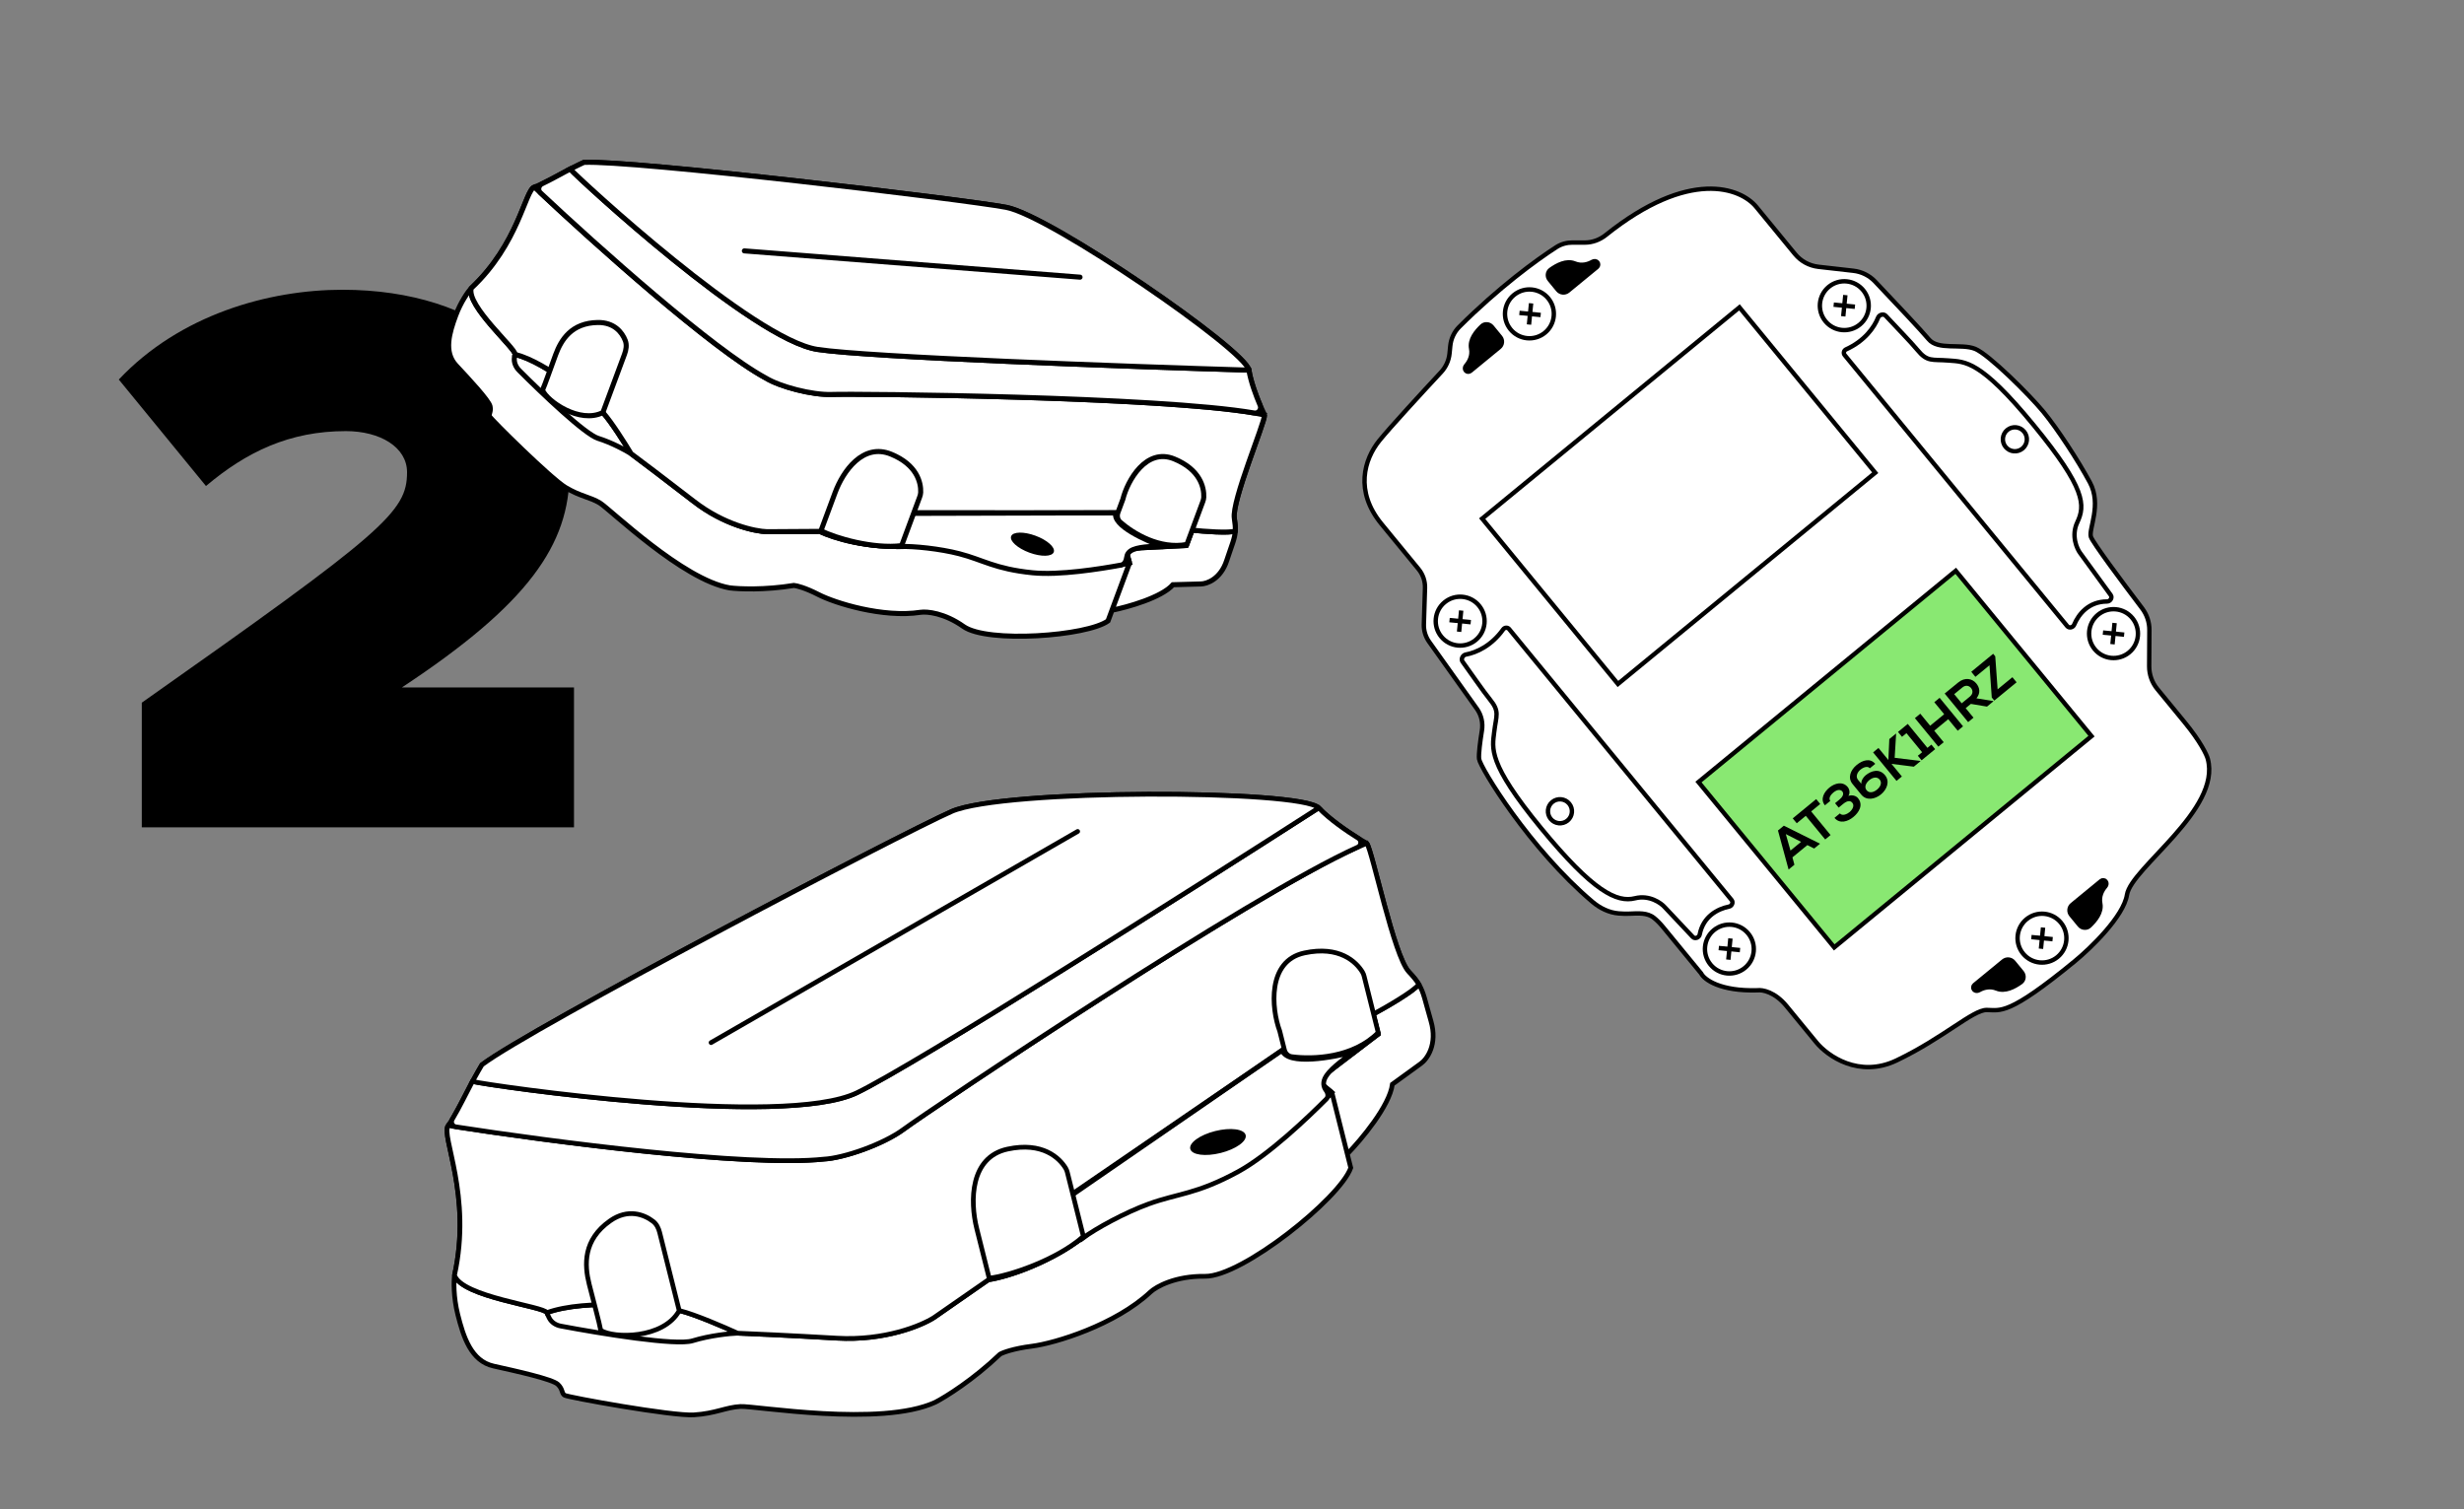 <svg width="560" height="343" viewBox="0 0 560 343" fill="none" xmlns="http://www.w3.org/2000/svg">
<rect x="0" y="0" width="560" height="343" fill="#808080" stroke="none"/>
<g clip-path="url(#clip0)">
<path d="M32.227 188.023V159.694C87.284 120.909 92.512 116.356 92.512 107.335C92.512 101.601 86.357 97.976 78.6 97.976C65.784 97.976 56.004 102.698 46.814 110.454L27 86.256C40.912 71.501 61.063 65.852 77.841 65.852C109.037 65.852 129.441 83.137 129.441 107.335C129.441 123.776 120.083 137.266 91.332 156.237H130.453V188.023H32.227Z" fill="black"/>
<path d="M228.701 47.127C238.716 49.007 283.086 79.555 283.84 84.12C256.039 83.291 197.511 81.188 185.803 79.413C171.169 77.196 131.793 40.85 129.589 38.424C130.947 37.732 132.211 37.134 132.711 36.905C143.625 36.364 218.686 45.246 228.701 47.127Z" fill="white"/>
<path d="M283.84 84.12C284.444 87.772 286.466 92.441 287.401 94.319C268.747 90.15 194.94 89.428 189.045 89.646C184.545 89.812 177.211 87.856 174.053 85.918C161.604 79.216 133.794 54.192 121.445 42.518C123.559 41.772 127.263 39.627 129.157 38.646C129.302 38.572 129.446 38.497 129.589 38.424C131.793 40.85 171.169 77.196 185.803 79.413C197.511 81.188 256.039 83.291 283.84 84.12Z" fill="white"/>
<path d="M107.098 65.506C117.878 55.427 119.332 43.264 121.445 42.518C133.794 54.192 161.604 79.216 174.053 85.918C177.211 87.856 184.545 89.812 189.045 89.646C194.94 89.428 268.747 90.15 287.401 94.319C287.407 96.157 279.91 113.883 280.528 117.785C280.72 119 280.792 119.881 280.747 120.676C279.439 121.215 273.625 120.769 270.881 120.479L269.583 123.976L257.227 124.597C256.488 124.634 255.977 125.349 256.181 126.06L256.716 127.924C251.954 128.974 239.838 130.395 227.953 128.128C226.768 127.902 225.648 127.428 224.549 126.93C221.058 125.347 214.411 123.359 206.592 124.013C197.305 124.79 189.191 122.171 186.295 120.765L174.331 120.839C171.655 120.764 164.591 119.29 157.741 113.993C150.892 108.696 145.341 104.518 143.422 103.092C142.083 100.859 138.949 95.888 137.128 93.865C134.853 91.337 124.391 82.412 117.056 80.527C117.346 79.334 105.986 69.531 107.098 65.506Z" fill="white"/>
<path d="M103.575 71.697C104.733 68.577 106.406 66.269 107.098 65.506C105.986 69.531 117.346 79.334 117.056 80.527C117.011 80.711 116.973 80.9 116.941 81.086C116.735 82.267 117.237 83.423 118.084 84.271C123.515 89.706 132.985 98.698 135.912 99.616C139.093 100.613 142.244 102.349 143.422 103.092C145.341 104.518 150.892 108.696 157.741 113.993C164.591 119.29 171.655 120.764 174.331 120.839L186.295 120.765C189.191 122.171 197.305 124.79 206.592 124.013C214.411 123.359 221.058 125.347 224.549 126.93C225.648 127.428 226.768 127.902 227.953 128.128C239.838 130.395 251.954 128.974 256.716 127.924L252.722 138.685L251.824 141.107C247.1 144.557 224.435 146.245 218.981 142.385C214.617 139.296 210.668 138.942 209.238 139.151C200.636 140.473 189.743 137.042 186.017 135.124C183.036 133.589 181.053 133.103 180.434 133.052C173.788 134.136 167.937 133.872 165.843 133.605C155.19 131.794 138.594 115.686 136.348 114.317C134.101 112.947 131.926 112.829 128.544 110.808C125.162 108.788 111.564 95.323 111.268 94.678C110.972 94.032 111.643 93.669 111.37 92.343C111.096 91.018 106.495 86.096 103.647 83.049C100.799 80.003 102.127 75.598 103.575 71.697Z" fill="white"/>
<path d="M266.582 132.887C263.959 135.831 256.249 137.979 252.722 138.685L256.716 127.924L256.181 126.06C255.977 125.349 256.488 124.634 257.227 124.597L269.583 123.976L270.881 120.479C273.625 120.769 279.439 121.215 280.747 120.676C280.649 122.436 279.982 123.779 278.797 127.396C277.421 131.599 274.306 132.693 272.921 132.714L266.582 132.887Z" fill="white"/>
<path d="M143.422 103.092C142.244 102.349 139.093 100.613 135.912 99.616C132.985 98.698 123.515 89.706 118.084 84.271C117.237 83.423 116.735 82.267 116.941 81.086C116.973 80.9 117.011 80.711 117.056 80.527C124.391 82.412 134.853 91.337 137.128 93.865C138.949 95.888 142.083 100.859 143.422 103.092Z" fill="white"/>
<path d="M287.401 94.319C286.466 92.441 284.444 87.772 283.84 84.12M287.401 94.319C287.407 96.157 279.91 113.883 280.528 117.785C280.72 119 280.792 119.881 280.747 120.676M287.401 94.319C268.747 90.15 194.94 89.428 189.045 89.646C184.545 89.812 177.211 87.856 174.053 85.918C161.604 79.216 133.794 54.192 121.445 42.518M283.84 84.12C283.086 79.555 238.716 49.007 228.701 47.127C218.686 45.246 143.625 36.364 132.711 36.905C132.211 37.134 130.947 37.732 129.589 38.424M283.84 84.12C256.039 83.291 197.511 81.188 185.803 79.413C171.169 77.196 131.793 40.85 129.589 38.424M121.445 42.518C123.559 41.772 127.263 39.627 129.157 38.646C129.302 38.572 129.446 38.497 129.589 38.424M121.445 42.518C119.332 43.264 117.878 55.427 107.098 65.506M107.098 65.506C106.406 66.269 104.733 68.577 103.575 71.697C102.127 75.598 100.799 80.003 103.647 83.049C106.495 86.096 111.096 91.018 111.37 92.343C111.643 93.669 110.972 94.032 111.268 94.678C111.564 95.323 125.162 108.788 128.544 110.808C131.926 112.829 134.101 112.947 136.348 114.317C138.594 115.686 155.19 131.794 165.843 133.605C167.937 133.872 173.788 134.136 180.434 133.052C181.053 133.103 183.036 133.589 186.017 135.124C189.743 137.042 200.636 140.473 209.238 139.151C210.668 138.942 214.617 139.296 218.981 142.385C224.435 146.245 247.1 144.557 251.824 141.107L252.722 138.685M107.098 65.506C105.986 69.531 117.346 79.334 117.056 80.527M252.722 138.685C256.249 137.979 263.959 135.831 266.582 132.887L272.921 132.714C274.306 132.693 277.421 131.599 278.797 127.396C279.982 123.779 280.649 122.436 280.747 120.676M252.722 138.685L256.716 127.924M256.716 127.924C251.938 128.978 239.756 130.404 227.832 128.105C226.727 127.892 225.685 127.452 224.662 126.981C221.203 125.39 214.496 123.352 206.592 124.013C197.305 124.79 189.191 122.171 186.295 120.765L174.331 120.839C171.655 120.764 164.591 119.29 157.741 113.993C150.892 108.696 145.341 104.518 143.422 103.092M256.716 127.924L256.154 125.967C255.964 125.304 256.441 124.636 257.129 124.602L269.583 123.976L270.881 120.479C273.625 120.769 279.439 121.215 280.747 120.676M143.422 103.092C142.244 102.349 139.093 100.613 135.912 99.616C132.969 98.694 123.412 89.607 117.995 84.182C117.205 83.391 116.742 82.314 116.92 81.21C116.957 80.983 117.001 80.752 117.056 80.527M143.422 103.092C142.083 100.859 138.949 95.888 137.128 93.865C134.853 91.337 124.391 82.412 117.056 80.527" stroke="black" stroke-width="1.148"/>
<path d="M107.098 65.506C117.878 55.427 119.332 43.264 121.445 42.518C133.794 54.192 161.604 79.216 174.053 85.918C177.211 87.856 184.545 89.812 189.045 89.646C194.94 89.428 268.747 90.15 287.401 94.319C287.407 96.157 279.91 113.883 280.528 117.785C280.72 119 280.792 119.881 280.747 120.676C279.439 121.215 273.625 120.769 270.881 120.479L269.583 123.976L257.227 124.597C256.488 124.634 255.977 125.349 256.181 126.06L256.716 127.924C251.954 128.974 239.838 130.395 227.953 128.128C226.767 127.902 225.648 127.428 224.549 126.93C221.058 125.347 214.411 123.359 206.592 124.013C197.305 124.79 189.191 122.171 186.295 120.765L174.331 120.839C171.655 120.764 164.59 119.29 157.741 113.993C150.892 108.696 145.341 104.518 143.422 103.092C142.082 100.859 138.949 95.888 137.128 93.865C134.853 91.337 124.391 82.412 117.056 80.527C117.346 79.334 105.986 69.531 107.098 65.506Z" fill="white" stroke="black" stroke-width="1.148"/>
<path d="M283.84 84.12C284.272 86.734 285.43 89.868 286.397 92.127C286.777 93.016 286.01 94.025 285.058 93.861C263.268 90.097 194.717 89.437 189.045 89.646C184.545 89.812 177.211 87.856 174.053 85.918C162.043 79.453 135.737 55.935 122.809 43.802C122.183 43.215 122.398 42.151 123.174 41.784C125.215 40.819 127.712 39.394 129.157 38.646C129.302 38.572 129.446 38.497 129.589 38.424C131.793 40.85 171.169 77.196 185.803 79.413C197.511 81.188 256.039 83.291 283.84 84.12Z" fill="white" stroke="black" stroke-width="1.148"/>
<path d="M228.702 47.127C238.717 49.007 283.086 79.555 283.841 84.12C256.04 83.291 197.511 81.188 185.804 79.413C171.169 77.196 131.794 40.85 129.589 38.424C130.948 37.732 132.211 37.134 132.712 36.905C143.625 36.364 218.687 45.246 228.702 47.127Z" fill="white" stroke="black" stroke-width="1.148"/>
<path d="M245.464 62.99L169.17 57.017" stroke="black" stroke-width="1.148" stroke-linecap="round" stroke-linejoin="round"/>
<path d="M253.592 116.549C252.769 119.427 260.431 122.863 264.365 124.221C262.87 124.125 259.411 124.127 257.533 124.899C256.526 125.313 256.144 125.993 256.066 126.652C255.975 127.409 255.595 128.272 254.846 128.41C250.094 129.29 240.723 130.793 234.611 130.165C226.061 129.287 223.451 127.247 218.005 125.838C213.649 124.711 207.638 124.082 204.532 124.204L207.327 116.672L253.592 116.549Z" fill="white" stroke="black" stroke-width="1.148"/>
<ellipse rx="5.165" ry="2.045" transform="matrix(-0.938 -0.348 -0.348 0.938 234.648 123.675)" fill="black"/>
<path d="M273.357 114.015L269.75 123.732C263.599 124.901 257.675 121.339 254.662 118.731C253.994 118.152 253.804 117.213 254.112 116.384L255.206 113.437C256.255 109.235 260.486 101.684 266.863 104.296C272.732 106.699 273.669 110.746 273.586 112.974C273.573 113.332 273.481 113.679 273.357 114.015Z" fill="white"/>
<path d="M254.058 116.531L207.843 116.519M269.75 123.732L273.369 113.981C273.486 113.668 273.571 113.344 273.585 113.01C273.68 110.79 272.763 106.712 266.863 104.296C260.486 101.684 256.255 109.235 255.206 113.437L254.078 116.475C253.791 117.249 253.967 118.123 254.588 118.666C257.577 121.279 263.548 124.911 269.75 123.732Z" stroke="black" stroke-width="1.148"/>
<path d="M209.019 112.939L204.913 124.002C198.451 124.817 189.718 122.264 186.585 120.604L189.792 111.962C191.616 107.048 196.149 100.608 202.526 103.22C208.394 105.623 209.332 109.67 209.249 111.898C209.235 112.256 209.144 112.603 209.019 112.939Z" fill="white" stroke="black" stroke-width="1.148"/>
<path d="M141.94 80.488L137.014 93.76C131.75 96.398 124.344 91.2 123.294 88.668C123.966 87.132 124.968 84.158 126.29 80.597C127.542 77.224 129.892 73.364 135.887 73.293C139.567 73.25 141.374 75.485 142.11 77.392C142.495 78.39 142.312 79.486 141.94 80.488Z" fill="white" stroke="black" stroke-width="1.148"/>
<path d="M399.148 47.014L407.953 57.738C409.284 59.36 411.195 60.399 413.28 60.635L421.228 61.537C423.105 61.75 424.847 62.613 426.149 63.982C430.495 68.552 436.889 75.336 438.332 77.093C440.444 79.666 445.764 78.038 448.868 79.275C451.971 80.511 461.306 89.813 464.442 93.633C467.578 97.453 472.253 104.577 474.98 109.646C477.707 114.716 474.658 120.221 475.201 121.994C475.583 123.245 482.33 132.304 486.838 138.237C487.921 139.662 488.506 141.401 488.496 143.19L488.452 151.412C488.442 153.295 489.089 155.121 490.284 156.576L496.501 164.147C500.137 168.575 501.531 171.545 501.774 172.477C504.867 184.032 484.367 197.211 483.405 203.352C482.636 208.264 475.168 215.466 471.53 218.453C456.329 230.935 454.673 229.554 451.522 229.531C448.371 229.508 441.726 235.879 431.047 240.993C422.504 245.084 415.333 239.975 412.815 236.909L406.03 228.646C403.367 225.403 400.521 224.903 399.431 225.059C390.864 225.307 387.322 222.603 386.621 221.221L377.98 210.697C377.249 209.807 376.552 209.128 375.923 208.618C374.385 207.37 372.323 207.572 370.344 207.647C369.515 207.678 368.69 207.651 367.92 207.592C365.693 207.419 363.645 206.405 361.939 204.964C347.691 192.927 336.373 174.388 336.156 172.476C336.027 171.339 336.404 168.478 336.796 166.051C337.076 164.315 336.691 162.531 335.671 161.099L324.801 145.848C323.982 144.698 323.562 143.311 323.606 141.899L323.865 133.639C323.914 132.076 323.396 130.551 322.403 129.342L313.956 119.054C307.875 111.649 310.02 104.406 313.525 100.092C315.987 97.063 323.078 89.355 327.518 84.586C328.608 83.415 329.285 81.921 329.441 80.33L329.608 78.629C329.769 76.999 330.471 75.465 331.63 74.308C340.502 65.442 349.164 59.093 353.746 56.152C354.835 55.453 356.107 55.119 357.401 55.121L360.193 55.127C361.924 55.131 363.596 54.502 364.948 53.421C383.934 38.233 395.605 42.7 399.148 47.014Z" fill="white" stroke="black"/>
<rect x="336.856" y="117.864" width="75.657" height="48.625" transform="rotate(-39.39 336.856 117.864)" fill="white" stroke="black"/>
<rect x="386.014" y="177.732" width="75.657" height="48.625" transform="rotate(-39.39 386.014 177.732)" fill="#89E872" stroke="black"/>
<circle cx="347.596" cy="71.333" r="5.552" transform="rotate(-39.39 347.596 71.333)" stroke="black"/>
<circle cx="464.09" cy="213.208" r="5.552" transform="rotate(-39.39 464.09 213.208)" stroke="black"/>
<circle cx="480.349" cy="143.999" r="5.552" transform="rotate(-39.39 480.349 143.999)" stroke="black"/>
<circle cx="393.041" cy="215.688" r="5.552" transform="rotate(-39.39 393.041 215.688)" stroke="black"/>
<circle cx="331.85" cy="141.165" r="5.552" transform="rotate(-39.39 331.85 141.165)" stroke="black"/>
<circle cx="419.158" cy="69.476" r="5.552" transform="rotate(-39.39 419.158 69.476)" stroke="black"/>
<path d="M345.325 71.11L350.152 71.584" stroke="black"/>
<path d="M347.5 73.761L347.975 68.934" stroke="black"/>
<path d="M416.745 69.239L421.571 69.713" stroke="black"/>
<path d="M418.92 71.89L419.394 67.063" stroke="black"/>
<path d="M477.938 143.762L482.764 144.236" stroke="black"/>
<path d="M480.111 146.413L480.585 141.586" stroke="black"/>
<path d="M461.679 212.97L466.505 213.444" stroke="black"/>
<path d="M463.854 215.621L464.328 210.794" stroke="black"/>
<path d="M390.628 215.451L395.455 215.925" stroke="black"/>
<path d="M392.804 218.102L393.278 213.275" stroke="black"/>
<path d="M329.438 140.928L334.264 141.402" stroke="black"/>
<path d="M331.612 143.579L332.086 138.752" stroke="black"/>
<circle cx="354.532" cy="184.373" r="2.728" transform="rotate(-39.39 354.532 184.373)" stroke="black"/>
<circle cx="457.925" cy="99.834" r="2.728" transform="rotate(-39.39 457.925 99.834)" stroke="black"/>
<path d="M469.819 142.294L419.242 80.698C418.892 80.272 419.065 79.626 419.568 79.398C423.821 77.47 425.955 74.406 426.846 72.164C427.106 71.507 428.094 71.248 428.573 71.768C430.702 74.081 434.271 77.704 435.759 79.516C438.063 82.322 439.063 81.632 442.832 81.93C446.601 82.229 450.013 81.776 462.175 96.587C474.087 111.094 473.924 114.869 472.114 118.704C470.666 121.773 472.044 124.765 472.786 125.722L479.711 135.237C480.144 135.832 479.606 136.698 478.87 136.698C474.696 136.7 472.397 139.58 471.392 141.994C471.132 142.619 470.249 142.818 469.819 142.294Z" stroke="black"/>
<path d="M393.554 204.558L342.977 142.962C342.627 142.535 341.96 142.58 341.639 143.029C338.919 146.825 335.499 148.323 333.126 148.76C332.432 148.887 331.985 149.806 332.402 150.377C334.257 152.916 337.115 157.121 338.603 158.933C340.907 161.74 340.036 162.586 339.595 166.341C339.155 170.096 338.046 173.355 350.208 188.166C362.119 202.673 367.48 205.175 371.595 204.146C374.886 203.323 377.553 205.257 378.347 206.171L384.713 212.925C385.215 213.457 386.158 213.095 386.298 212.377C387.102 208.262 390.384 206.56 392.953 206.043C393.617 205.909 393.984 205.082 393.554 204.558Z" stroke="black"/>
<path d="M340.984 76.632L339.064 74.293C338.499 73.605 337.47 73.492 336.82 74.102C335.495 75.344 333.966 77.201 334.353 79.206C334.68 80.895 333.901 82.291 333.188 83.094C332.909 83.409 332.851 83.893 333.118 84.218C333.378 84.535 333.847 84.581 334.164 84.32L340.761 78.903C341.45 78.338 341.55 77.321 340.984 76.632Z" fill="black" stroke="black"/>
<path d="M354.08 65.879L352.16 63.54C351.594 62.851 351.684 61.821 352.408 61.302C353.885 60.244 356.004 59.105 357.895 59.875C359.488 60.524 361.01 60.032 361.936 59.489C362.299 59.276 362.785 59.314 363.052 59.639C363.312 59.956 363.266 60.424 362.949 60.685L356.351 66.102C355.663 66.668 354.646 66.568 354.08 65.879Z" fill="black" stroke="black"/>
<path d="M470.703 207.909L472.623 210.247C473.188 210.936 474.217 211.049 474.867 210.439C476.192 209.196 477.721 207.34 477.334 205.335C477.007 203.646 477.786 202.249 478.499 201.446C478.778 201.132 478.836 200.648 478.569 200.323C478.309 200.006 477.84 199.96 477.523 200.22L470.926 205.637C470.237 206.203 470.137 207.22 470.703 207.909Z" fill="black" stroke="black"/>
<path d="M457.607 218.662L459.527 221.001C460.093 221.69 460.003 222.72 459.279 223.239C457.802 224.297 455.683 225.436 453.792 224.666C452.199 224.017 450.677 224.509 449.751 225.052C449.388 225.265 448.902 225.227 448.635 224.902C448.375 224.585 448.421 224.117 448.738 223.856L455.336 218.439C456.024 217.874 457.041 217.974 457.607 218.662Z" fill="black" stroke="black"/>
<path d="M412.312 192.838L413.645 191.743L405.416 187.649L404.083 188.744L406.497 197.612L407.821 196.525L407.373 194.847L410.762 192.064L412.312 192.838ZM409.336 191.328L406.929 193.305L405.867 189.557L409.336 191.328ZM414.817 190.781L416.039 189.778L411.629 184.407L413.685 182.72L412.773 181.608C410.893 183.152 409.31 184.452 407.439 185.988L408.352 187.099L410.407 185.411L414.817 190.781ZM418.889 182.71C420.055 181.752 420.664 182.058 420.983 182.447C421.553 183.141 420.942 184.077 420.322 184.587C419.794 185.02 418.706 185.526 418.158 184.859L416.927 185.871C418.145 187.335 419.978 186.698 421.209 185.687C422.459 184.661 423.562 182.964 422.262 181.381C421.814 180.835 420.877 180.581 420.089 180.887C420.51 180.247 420.356 179.381 419.938 178.871C418.796 177.499 416.995 177.986 415.773 178.99C414.578 179.971 413.608 181.62 414.756 183.019L415.978 182.015C415.491 181.422 416.102 180.58 416.676 180.109C417.713 179.257 418.412 179.505 418.716 179.875C419.201 180.484 418.651 181.231 417.994 181.77L417.058 182.538L417.88 183.538L418.889 182.71ZM422.266 177.208C421.688 176.504 422.102 175.498 422.841 174.907C423.536 174.336 424.494 174.03 424.965 174.604L426.187 173.601C425.07 172.24 423.363 172.711 421.956 173.866C420.623 174.961 419.845 176.732 421.031 178.176L423.015 180.593C424.208 182.046 426.173 181.627 427.497 180.539C428.803 179.467 429.597 177.622 428.419 176.186C427.096 174.575 425.277 175.154 423.971 176.226C423.462 176.644 422.956 177.463 423.034 178.143L422.236 177.171L422.266 177.208ZM426.6 179.447C425.804 180.101 424.838 180.321 424.243 179.615C423.641 178.901 424.031 177.96 424.846 177.291C425.661 176.622 426.62 176.469 427.206 177.182C427.791 177.895 427.369 178.816 426.6 179.447ZM430.908 166.718L429.389 167.964L429.177 172.727L426.926 169.987L425.704 170.99L431.026 177.472L432.248 176.468L429.891 173.598L434.961 174.241L436.47 173.001L436.409 172.927L430.605 172.221L430.938 166.755L430.908 166.718ZM436.723 172.794L439.806 170.262L438.954 169.225L438.056 169.963L433.586 164.518L431.364 166.343L432.276 167.454L433.285 166.625L436.843 170.959L435.871 171.757L436.723 172.794ZM446.148 165.07L440.826 158.589L439.613 159.585L441.856 162.316L438.671 164.932L436.428 162.2L435.206 163.204L440.528 169.685L441.75 168.682L439.598 166.061L442.783 163.446L444.935 166.066L446.148 165.07ZM452.974 159.311L449.194 158.709C450.22 157.448 449.89 156.216 449.16 155.327C448.24 154.206 446.598 153.849 445.063 155.094C444.035 155.938 443 156.773 441.972 157.617L447.302 164.107L448.524 163.104L446.745 160.937L447.921 159.972L451.589 160.587L453.042 159.394L452.974 159.311ZM445.998 156.233C446.767 155.602 447.535 155.84 447.961 156.358C448.386 156.877 448.479 157.669 447.701 158.307L445.84 159.835L444.137 157.761L445.998 156.233ZM448.955 153.821L452.159 151.19L452.673 158.519L453.251 159.222L458.316 155.064L457.366 153.906L454.005 156.666L453.465 149.156L452.994 148.582L448.013 152.673L448.955 153.821Z" fill="black"/>
<path d="M216.285 184.419C228.002 179.256 295.684 179.41 299.708 183.606C270.303 202.489 208.145 241.874 194.75 248.349C178.007 256.443 111.383 246.733 107.375 245.784C108.291 244.102 109.177 242.585 109.532 241.992C120.46 233.681 204.569 189.582 216.285 184.419Z" fill="white"/>
<path d="M299.708 183.606C302.927 186.963 308.338 190.366 310.642 191.648C288.346 200.574 211.332 252.241 205.377 256.653C200.831 260.021 191.84 263.201 187.191 263.436C169.527 265.33 122.931 259.142 101.841 255.811C103.502 253.537 105.818 248.683 107.085 246.321C107.182 246.141 107.279 245.962 107.375 245.784C111.383 246.733 178.007 256.443 194.75 248.349C208.145 241.874 270.303 202.489 299.708 183.606Z" fill="white"/>
<path d="M103.295 289.827C107.312 271.724 100.181 258.085 101.841 255.811C122.931 259.142 169.527 265.33 187.191 263.436C191.84 263.201 200.831 260.021 205.377 256.653C211.332 252.241 288.346 200.574 310.642 191.648C311.954 193.549 316.771 217.246 320.182 220.852C321.245 221.975 321.944 222.837 322.463 223.693C321.489 225.18 315.146 228.847 312.097 230.495L313.235 235.042L300.495 244.744C299.947 245.162 299.93 245.982 300.462 246.421L302.702 248.271C298.458 252.799 286.662 263.08 272.492 269.143C271.457 269.586 270.348 269.815 269.236 269.987C264.614 270.704 255.933 273.319 247.971 279.813C238.896 287.213 228.627 290.261 224.626 290.86L212.277 299.434C209.45 301.256 201.081 304.745 190.22 304.119C179.359 303.493 170.64 303.105 167.637 302.989C164.663 301.626 157.884 298.698 154.561 297.895C150.407 296.891 133.226 295.069 124.285 298.324C123.738 296.882 105.002 294.789 103.295 289.827Z" fill="white"/>
<path d="M104.041 298.746C103.025 294.689 103.12 291.109 103.295 289.827C105.002 294.789 123.738 296.882 124.285 298.324C124.442 298.74 124.633 299.152 124.826 299.53C125.334 300.526 126.319 301.156 127.418 301.364C136.809 303.14 153.622 305.871 157.385 304.719C161.389 303.494 165.888 303.055 167.637 302.989C170.64 303.105 179.359 303.493 190.22 304.119C201.081 304.745 209.45 301.256 212.277 299.434L224.626 290.86C228.627 290.261 238.896 287.213 247.971 279.813C255.933 273.319 264.614 270.704 269.236 269.987C270.348 269.815 271.457 269.586 272.492 269.143C286.662 263.08 298.458 252.799 302.702 248.271L306.204 262.262L306.992 265.409C304.546 272.34 282.253 290.186 273.858 290.058C267.142 289.955 262.797 292.393 261.463 293.625C253.486 301.104 239.759 305.284 234.534 305.941C230.354 306.467 227.954 307.372 227.277 307.758C221.157 313.601 214.906 317.483 212.545 318.693C200.217 324.381 171.577 319.471 168.276 319.647C164.975 319.823 162.637 321.245 157.696 321.553C152.755 321.86 129.1 317.561 128.335 317.102C127.569 316.643 128.006 315.79 126.782 314.61C125.557 313.43 117.293 311.596 112.177 310.461C107.061 309.326 105.311 303.817 104.041 298.746Z" fill="white"/>
<path d="M316.452 246.409C315.824 251.323 309.358 259.025 306.204 262.262L302.702 248.271L300.462 246.421C299.93 245.982 299.947 245.162 300.495 244.744L313.235 235.042L312.097 230.495C315.146 228.847 321.489 225.18 322.463 223.693C323.61 225.587 323.873 227.452 325.214 232.043C326.772 237.377 324.32 240.722 322.9 241.728L316.452 246.409Z" fill="white"/>
<path d="M167.637 302.989C165.888 303.055 161.389 303.494 157.385 304.719C153.622 305.871 136.809 303.14 127.418 301.364C126.319 301.156 125.334 300.526 124.826 299.53C124.633 299.152 124.442 298.74 124.285 298.324C133.226 295.069 150.407 296.891 154.561 297.895C157.884 298.698 164.663 301.626 167.637 302.989Z" fill="white"/>
<path d="M310.642 191.648C308.338 190.366 302.927 186.963 299.708 183.606M310.642 191.648C311.954 193.549 316.771 217.246 320.182 220.852C321.245 221.975 321.944 222.837 322.463 223.693M310.642 191.648C288.346 200.574 211.332 252.241 205.377 256.653C200.831 260.021 191.84 263.201 187.191 263.436C169.527 265.33 122.931 259.142 101.841 255.811M299.708 183.606C295.684 179.41 228.001 179.256 216.285 184.419C204.569 189.582 120.46 233.681 109.532 241.992C109.177 242.585 108.291 244.102 107.375 245.784M299.708 183.606C270.303 202.489 208.145 241.874 194.75 248.349C178.007 256.443 111.383 246.733 107.375 245.784M101.841 255.811C103.502 253.537 105.818 248.683 107.085 246.321C107.182 246.141 107.279 245.962 107.375 245.784M101.841 255.811C100.181 258.085 107.312 271.724 103.295 289.827M103.295 289.827C103.12 291.109 103.025 294.689 104.041 298.746C105.311 303.817 107.061 309.326 112.177 310.461C117.293 311.596 125.557 313.43 126.782 314.61C128.006 315.79 127.569 316.643 128.335 317.102C129.1 317.561 152.755 321.86 157.696 321.553C162.637 321.245 164.975 319.823 168.276 319.647C171.577 319.471 200.217 324.381 212.545 318.693C214.906 317.483 221.157 313.601 227.277 307.758C227.954 307.372 230.354 306.467 234.534 305.941C239.759 305.284 253.486 301.104 261.463 293.625C262.797 292.393 267.142 289.955 273.858 290.058C282.253 290.186 304.546 272.34 306.992 265.409L306.204 262.262M103.295 289.827C105.002 294.789 123.738 296.882 124.285 298.324M306.204 262.262C309.358 259.025 315.824 251.323 316.452 246.409L322.9 241.728C324.32 240.722 326.772 237.377 325.214 232.043C323.873 227.452 323.61 225.587 322.463 223.693M306.204 262.262L302.702 248.271M302.702 248.271C298.458 252.799 286.662 263.08 272.492 269.143C271.457 269.586 270.348 269.815 269.236 269.987C264.614 270.704 255.933 273.319 247.971 279.813C238.896 287.213 228.627 290.261 224.626 290.86L212.277 299.434C209.45 301.256 201.081 304.745 190.22 304.119C179.359 303.493 170.64 303.105 167.637 302.989M302.702 248.271L300.462 246.421C299.93 245.982 299.947 245.162 300.495 244.744L313.235 235.042L312.097 230.495C315.146 228.847 321.489 225.18 322.463 223.693M167.637 302.989C165.888 303.055 161.389 303.494 157.385 304.719C153.622 305.871 136.809 303.14 127.418 301.364C126.319 301.156 125.334 300.526 124.826 299.53C124.633 299.152 124.442 298.74 124.285 298.324M167.637 302.989C164.663 301.626 157.884 298.698 154.561 297.895C150.407 296.891 133.226 295.069 124.285 298.324" stroke="black" stroke-width="1.071"/>
<path d="M103.295 289.827C107.312 271.724 100.18 258.085 101.841 255.811C122.931 259.142 169.527 265.33 187.191 263.436C191.84 263.201 200.831 260.021 205.377 256.653C211.332 252.241 288.346 200.574 310.641 191.648C311.954 193.549 316.771 217.246 320.182 220.852C321.244 221.975 321.944 222.837 322.463 223.693C321.489 225.18 315.146 228.847 312.096 230.495L313.235 235.042L300.495 244.744C299.946 245.162 299.93 245.982 300.462 246.421L302.702 248.271C298.457 252.799 286.662 263.08 272.491 269.143C271.457 269.586 270.348 269.815 269.236 269.987C264.614 270.704 255.933 273.319 247.97 279.813C238.896 287.213 228.626 290.261 224.626 290.86L212.277 299.434C209.45 301.256 201.081 304.745 190.22 304.119C179.359 303.493 170.639 303.105 167.637 302.989C164.663 301.626 157.884 298.698 154.561 297.895C150.407 296.891 133.226 295.069 124.284 298.324C123.737 296.882 105.002 294.789 103.295 289.827Z" fill="white" stroke="black" stroke-width="1.071"/>
<path d="M299.708 183.606C302.213 186.218 306.044 188.857 308.706 190.504C309.473 190.978 309.408 192.155 308.585 192.522C283.974 203.508 211.161 252.368 205.377 256.653C200.831 260.021 191.84 263.201 187.191 263.436C169.994 265.28 125.371 259.463 103.564 256.08C102.773 255.958 102.387 255.031 102.802 254.346C104.309 251.855 106.048 248.254 107.085 246.321C107.182 246.141 107.279 245.962 107.376 245.784C111.383 246.733 178.007 256.443 194.75 248.349C208.145 241.874 270.303 202.489 299.708 183.606Z" fill="white" stroke="black" stroke-width="1.071"/>
<path d="M216.286 184.419C228.002 179.256 295.685 179.41 299.709 183.606C270.304 202.489 208.145 241.874 194.75 248.349C178.007 256.443 111.383 246.733 107.376 245.784C108.292 244.102 109.177 242.585 109.533 241.992C120.461 233.681 204.57 189.582 216.286 184.419Z" fill="white" stroke="black" stroke-width="1.071"/>
<path d="M244.925 188.958L161.605 236.948" stroke="black" stroke-width="1.071" stroke-linecap="round" stroke-linejoin="round"/>
<path d="M291.386 238.7C292.576 242.267 302.958 240.387 308 239C306.383 239.963 302.798 242.421 301.4 244.555C300.5 245.928 300.807 247.061 301.388 247.83C301.817 248.396 301.959 249.252 301.457 249.755C297.29 253.93 288.351 262.499 281.382 266.292C271.895 271.454 267.742 271.193 261.097 273.6C255.781 275.525 249.104 279.142 245.971 281.475L243.519 271.682L291.386 238.7Z" fill="white" stroke="black" stroke-width="1.071"/>
<ellipse rx="6.49" ry="2.569" transform="matrix(-0.97 0.243 0.243 0.97 276.81 259.538)" fill="black"/>
<path d="M310.03 221.867L313.235 234.67C307.512 240.428 298.463 240.792 293.58 240.144C292.762 240.035 292.122 239.414 291.921 238.614L291.855 238.35L290.848 234.327C288.952 229.227 287.975 218.396 296.439 216.574C304.392 214.863 308.234 218.577 309.662 220.942C309.834 221.228 309.949 221.543 310.03 221.867Z" fill="white"/>
<path d="M291.855 238.35L243.945 271.157M313.235 234.67L310.03 221.867C309.949 221.543 309.834 221.228 309.662 220.942C308.234 218.577 304.392 214.863 296.439 216.574C287.975 218.396 288.952 229.227 290.848 234.327L291.921 238.614C292.122 239.414 292.762 240.035 293.58 240.144C298.463 240.792 307.512 240.428 313.235 234.67Z" stroke="black" stroke-width="1.071"/>
<path d="M242.579 266.442L246.222 280.994C240.102 286.428 229.238 289.984 224.812 290.488L221.999 279.252C220.4 272.865 220.525 262.97 228.989 261.149C236.941 259.438 240.784 263.151 242.211 265.516C242.384 265.802 242.498 266.118 242.579 266.442Z" fill="white" stroke="black" stroke-width="1.071"/>
<path d="M149.922 280.102L154.369 297.868C150.786 304.34 139.418 304.212 136.531 302.333C136.137 300.263 135.064 296.47 133.905 291.84C132.807 287.454 132.502 281.784 138.666 277.454C142.715 274.609 146.393 275.992 148.451 277.594C149.238 278.206 149.679 279.135 149.922 280.102Z" fill="white" stroke="black" stroke-width="1.071"/>
</g>
<defs>
<clipPath id="clip0">
<rect width="560" height="343" fill="white"/>
</clipPath>
</defs>
</svg>
